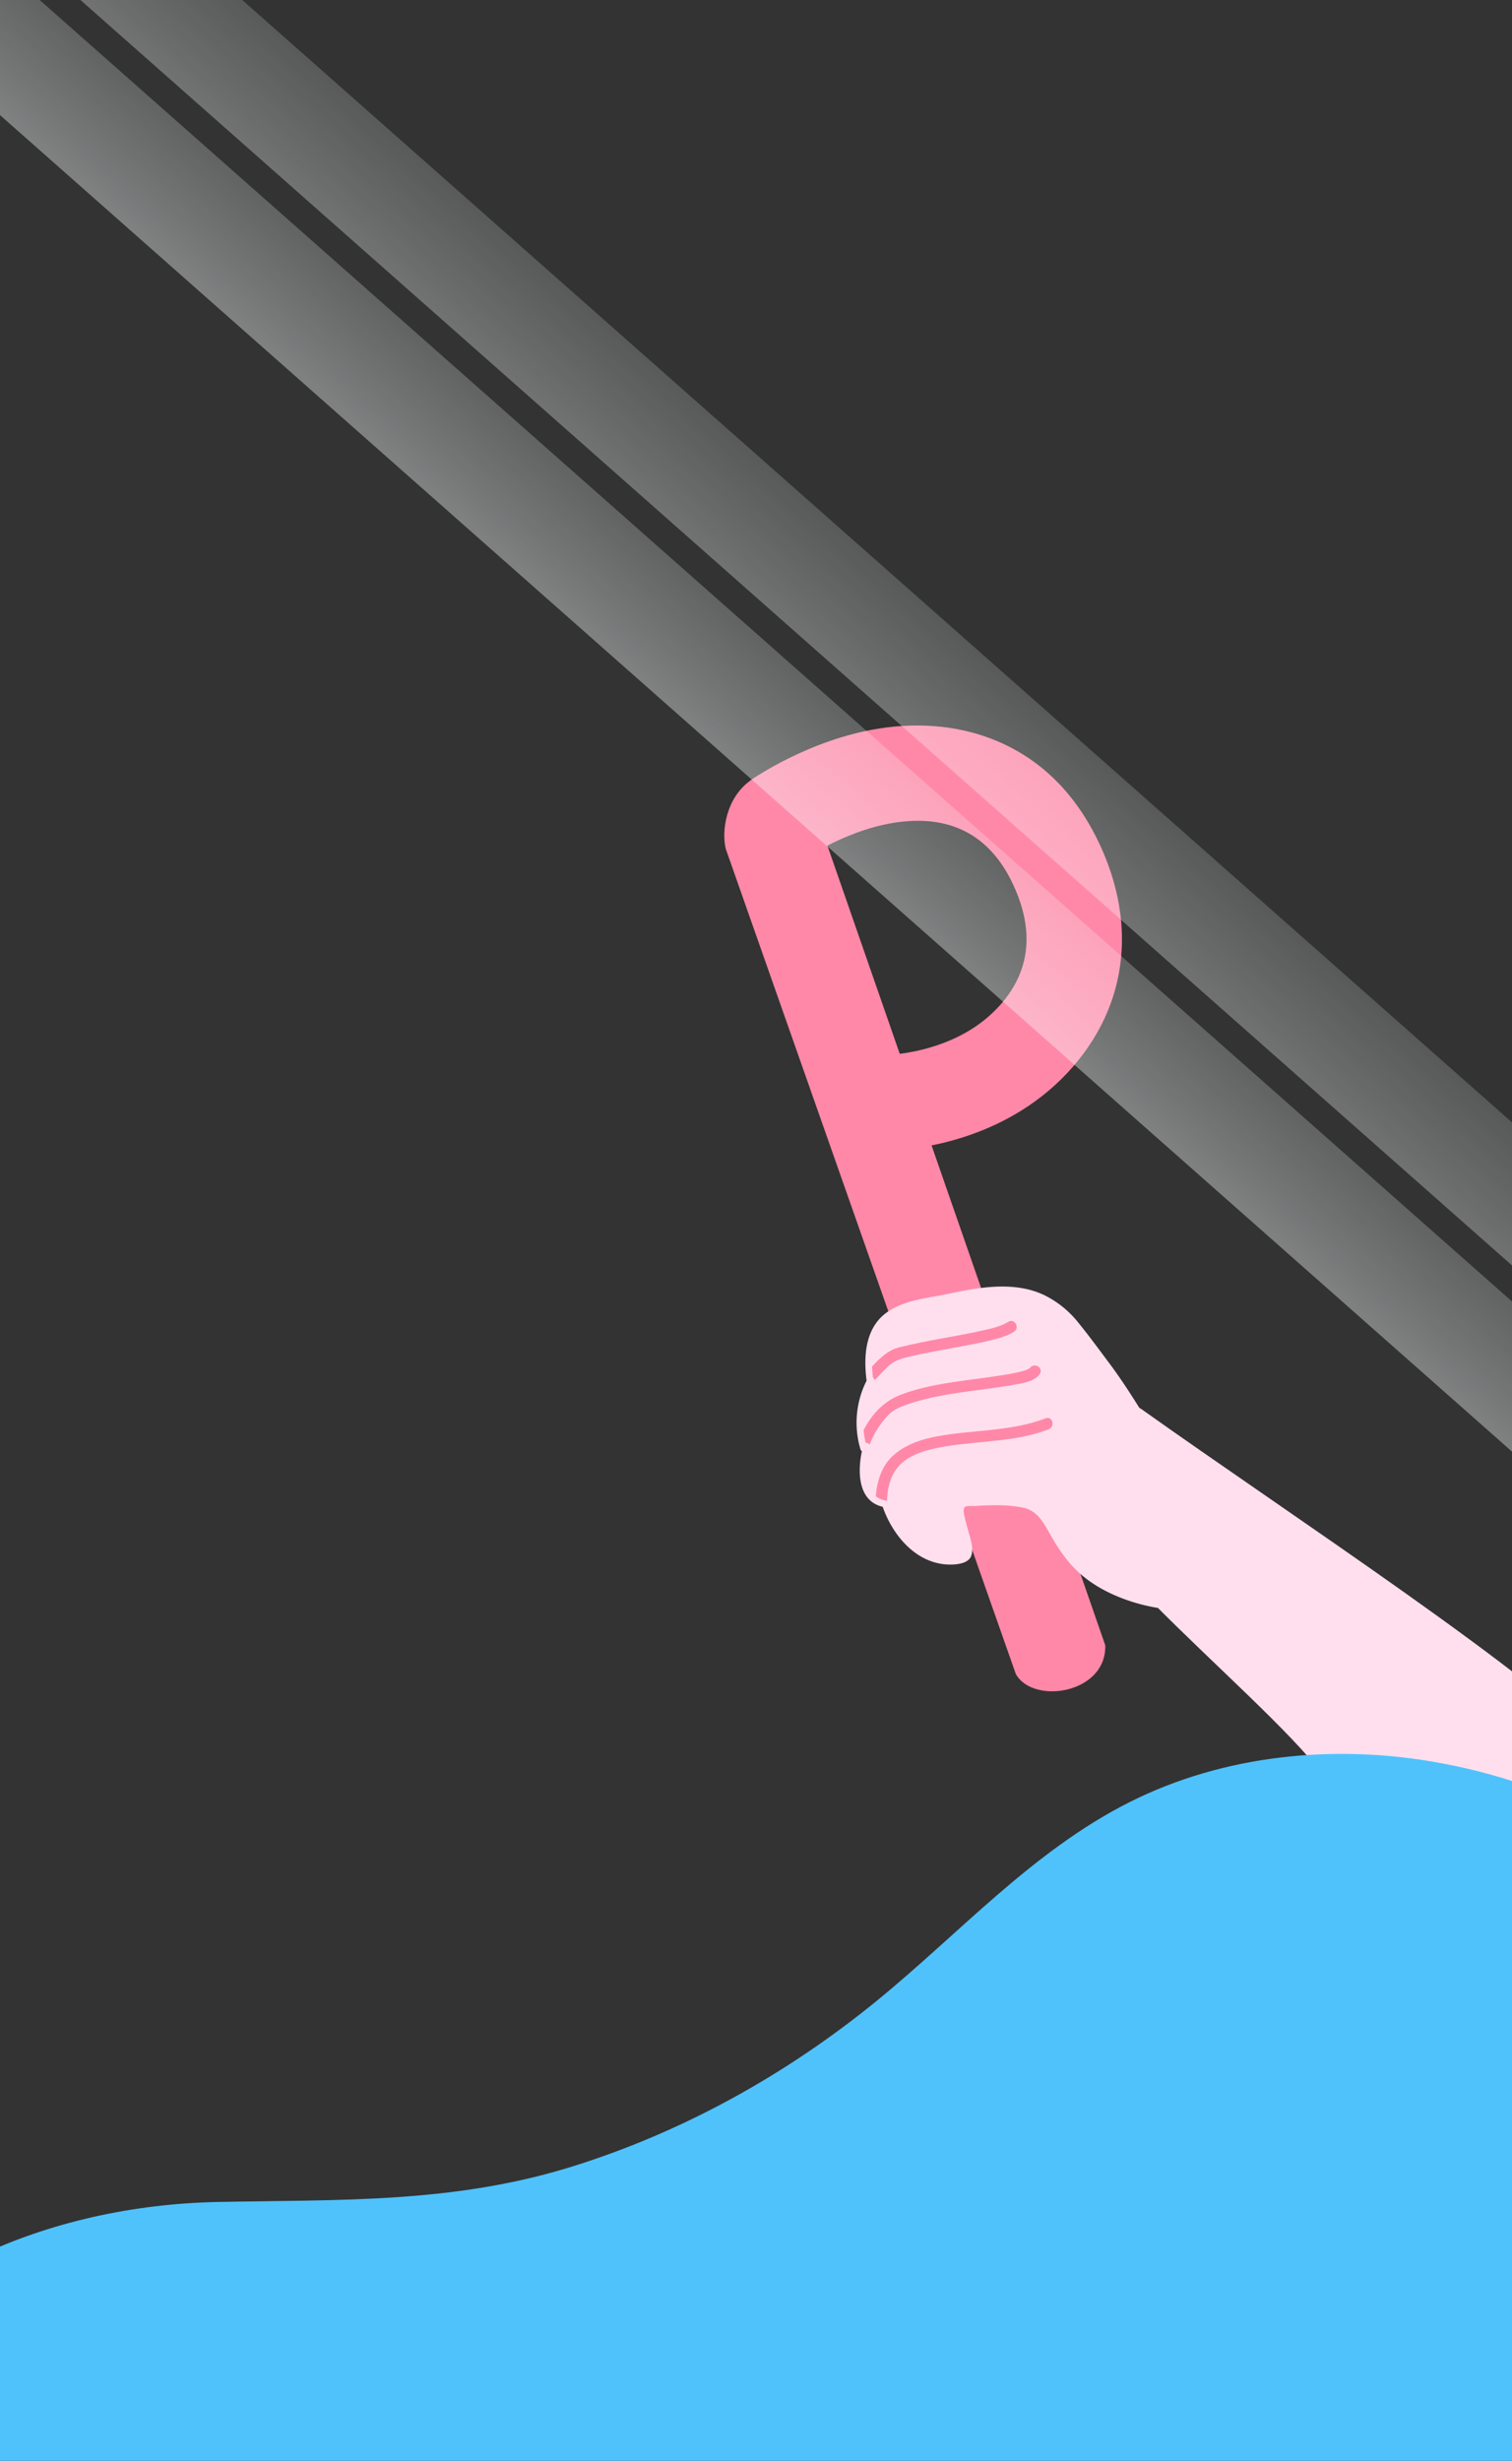 <svg xmlns="http://www.w3.org/2000/svg" xmlns:xlink="http://www.w3.org/1999/xlink" width="1125" height="1830" viewBox="0 0 1125 1830"><rect x="0" y="0" width="1125" height="1830" fill="#333333" stroke="none"/><defs><clipPath id="a"><rect width="1125" height="1830" transform="translate(-2634.1 838)" fill="none"/></clipPath><linearGradient id="b" x1="0.492" y1="4.565" x2="0.642" y2="-1.151" gradientUnits="objectBoundingBox"><stop offset="0" stop-color="#eff7f8" stop-opacity="0"/><stop offset="0.12" stop-color="#eff7f8" stop-opacity="0.02"/><stop offset="0.25" stop-color="#f0f7f8" stop-opacity="0.059"/><stop offset="0.37" stop-color="#f1f8f9" stop-opacity="0.149"/><stop offset="0.5" stop-color="#f3f9f9" stop-opacity="0.259"/><stop offset="0.63" stop-color="#f5fafa" stop-opacity="0.4"/><stop offset="0.76" stop-color="#f8fbfc" stop-opacity="0.58"/><stop offset="0.89" stop-color="#fbfdfd" stop-opacity="0.788"/><stop offset="1" stop-color="#fff"/></linearGradient><linearGradient id="c" x1="0.495" y1="4.622" x2="0.645" y2="-1.093" xlink:href="#b"/></defs><g transform="translate(2634.1 -838)" clip-path="url(#a)"><path d="M1346.8,1178.652c-38.35-49-236.09-178.287-342.46-254.093-26.42-18.829-14.36,121.01,7.49,143.1,47.17,47.682,103.07,96.434,128.29,129.745-34.96,46.7-47.19,84.731-47.19,84.731,124.82,29.113,236.7,83.052,278.85-3.868,7.28-15,6.17-63.243-24.98-99.6Z" transform="translate(-2788.99 961.465)" fill="#ffdfee"/><path d="M977.26,1099.793,848.01,728.019c20.03-3.968,46.53-12.183,71.85-29.163,28.56-19.159,50.33-46.133,61.29-75.966,13.73-37.378,10.82-78.7-8.42-119.521-17.08-36.239-42.5-61.754-75.56-75.856-26.34-11.233-57-14.492-88.66-9.424-52.09,8.335-93.74,37.428-95.49,38.658l.04.06c-18.01,13.032-21.37,37.478-18.2,50.6L910.69,1121.1c12.8,23.077,67.53,14.731,66.57-21.308ZM819.74,488.158c41.54-6.646,71.41,8.645,88.76,45.464,11.12,23.586,13.13,45.384,6,64.812-7.88,21.428-24.81,35.2-34.21,41.506-20.46,13.722-43.43,18.419-55.94,20.008L770.52,505.1c12.19-6.286,29.92-13.852,49.23-16.94Z" transform="translate(-2788.99 961.759)" fill="#ff88a8"/><path d="M1023.52,961.527c-37.51-57.177-15.5-31.242-63.38-93.586-23.7-32.761-49.56-37.648-98-27.1-28.43,6.186-67.48,5.327-60.07,61.564l.73.27a66.147,66.147,0,0,0-5.29,50.91l2.14-1.509c-5.49,19.189-3.59,40.187,13.9,42.825,8.62,27.234,33.96,49.751,59.34,40.237,14.1-5.287-11.41-39.557.22-40.586,28.95-2.559,37.16-.12,37.16-.12,26.41,1.329,22.78,22.8,44.81,45.573,33.04,34.17,85.76,31.162,85.76,31.162l-17.32-109.626Z" transform="translate(-2788.99 961.515)" fill="#ffdfee"/><path d="M814.91,991.945c.36-11.1,3.67-21.967,12.84-28.913,8.73-6.626,20.03-9.075,30.62-10.854,25.56-4.278,52.3-3.228,76.79-12.733,5.07-1.969,2.83-10.164-2.28-8.185-25.81,10.014-54.22,8.425-81.09,13.5-11.54,2.179-23.04,6.017-31.98,13.872-9.57,8.415-13,21.128-13.4,33.431-.18,5.477,8.33,5.337,8.5-.13h0Z" transform="translate(-2788.99 961.46)" fill="#ff88a8"/><path d="M802.42,949.587a66.144,66.144,0,0,1,13.67-21.008c4.58-4.617,11.53-6.916,17.57-8.835,12.16-3.868,24.87-6.1,37.48-7.915,12.4-1.789,24.86-3.168,37.2-5.367,6.41-1.139,16.35-2.209,20.23-8.285,2.95-4.627-4.47-8.775-7.4-4.178.28-.43-.85.49-1.57.84a27.481,27.481,0,0,1-5.09,1.639,142.067,142.067,0,0,1-14.63,2.828c-12.84,2.029-25.77,3.448-38.6,5.487-12.52,1.989-25.35,4.647-37.15,9.355-13.85,5.527-23.53,17.64-29.1,31.272-2.04,5,5.33,9.235,7.4,4.178h0Z" transform="translate(-2788.99 961.482)" fill="#ff88a8"/><path d="M806.92,901.665c3.07-3.188,5.97-6.536,9.25-9.524,4.33-3.948,9.62-5.447,15.18-6.746,10.48-2.449,21.09-4.367,31.67-6.316,9.43-1.739,18.88-3.428,28.21-5.657,6.15-1.469,12.77-3.148,18.15-6.6,4.61-2.958.33-10.3-4.28-7.346-5.52,3.548-12.44,4.907-18.74,6.366-10.11,2.349-20.36,4.078-30.56,5.957-10.57,1.949-21.13,4.008-31.57,6.566-10.03,2.459-16.49,10.214-23.32,17.3-3.81,3.948,2.23,9.934,6.03,6h0Z" transform="translate(-2788.99 961.502)" fill="#ff88a8"/><rect width="1696.433" height="79.705" transform="translate(-1316.015 1949.628) rotate(-138.54)" opacity="0.49" fill="url(#b)"/><rect width="1780.674" height="83.679" transform="translate(-1354.525 2054.067) rotate(-138.54)" opacity="0.59" fill="url(#c)"/><path d="M1481.16,1332.182c-73-72.958-149.5-124.907-254.42-144.376-77.93-14.462-161.01-6.446-231.77,29.253-71.9,36.279-126.08,97.293-187.7,147.534-67.21,54.8-144.39,97.723-227.34,123.468-87.82,27.254-172.24,24.356-262.65,26.135C191.7,1516.665,65.1,1568.635-.01,1677.472l902.29,927.911,986.97-943.113-408.09-330.089Z" transform="translate(-2788.99 961.315)" fill="#4fc2fb"/><path d="M1025.68,960.266c-15.24-23.257-28.59-47.5-45.26-69.78-7.65-10.224-15.22-20.608-23.29-30.5a74.021,74.021,0,0,0-25.4-20.438c-22.15-10.474-48.32-5.807-71.25-.909-15.16,3.238-31.51,4.328-44.77,13.152-16.81,11.194-18.4,32.311-16.13,50.641a2.642,2.642,0,0,0,1.89,2.389c.24.09.49.18.73.27-.52-1.219-1.05-2.439-1.57-3.658a69.034,69.034,0,0,0-5.52,52.809,2.515,2.515,0,0,0,3.67,1.489c.71-.5,1.43-1.009,2.14-1.509q-1.845-1.379-3.69-2.768c-4.45,16.151-5.61,41.976,15.72,45.863-.6-.59-1.2-1.169-1.8-1.759,6.62,20.188,22.32,40.646,44.58,43.985,5.85.879,18.71,1.129,21.6-5.557,2.41-5.587-.4-13.132-1.9-18.6-.96-3.518-1.98-7.016-2.75-10.584-.41-1.9-1.55-6,.04-7.636.99-1.019,6.37-.61,7.84-.71,3.09-.22,6.19-.37,9.28-.48,4.5-.16,9.02-.17,13.52.08a91.327,91.327,0,0,1,12.83,1.639c9.7,2,14.6,10.044,19.07,18.06,6.1,10.914,12.61,21.058,21.83,29.653,10.18,9.5,22.7,16.131,35.74,20.778,14.98,5.337,32.09,8.335,48.07,7.476a2.549,2.549,0,0,0,2.37-3.168q-8.655-54.808-17.32-109.626c-.5-3.178-5.31-1.809-4.82,1.339q8.655,54.808,17.32,109.626c.79-1.059,1.58-2.109,2.37-3.168-14.73.8-30-1.969-43.98-6.386a98.751,98.751,0,0,1-36.22-20.408c-9.33-8.365-15.57-18.839-21.6-29.643-4.09-7.326-8.74-14.322-16.69-17.79-4.61-2.009-9.82-2.409-14.78-3-8.39-1-16.95-.59-25.36-.09-6.99.42-14.82-.43-15.12,8.325-.23,6.586,2.63,13.492,4.29,19.769a44.84,44.84,0,0,1,1.79,9.864c.14,3.988-2.57,4.128-6.05,4.947-24.51,5.777-44.46-19.719-51.12-40.027a2.537,2.537,0,0,0-1.8-1.759c-18.28-3.328-15.77-26.395-12.08-39.8.54-1.979-1.89-4.028-3.69-2.768-.71.5-1.43,1.009-2.14,1.509,1.22.5,2.45.989,3.67,1.489A63.959,63.959,0,0,1,805,903.889a2.546,2.546,0,0,0-1.57-3.658c-.24-.09-.49-.18-.73-.27.63.8,1.26,1.589,1.89,2.389-1.53-12.383-1.81-25.685,4.67-36.8,4.62-7.935,12.92-12.523,21.36-15.371s17.38-4.118,26.13-5.737c13.25-2.449,26.26-5.437,39.78-6.027,11.62-.51,23.32,1,33.9,6.007,10.87,5.137,19.49,13.982,26.63,23.466,11.29,15.021,23.24,29.653,33.58,45.374,10.67,16.221,20.09,33.251,30.75,49.511,1.76,2.688,6.09.18,4.32-2.519Z" transform="translate(-2788.99 961.517)" fill="#ffdfee"/></g></svg>